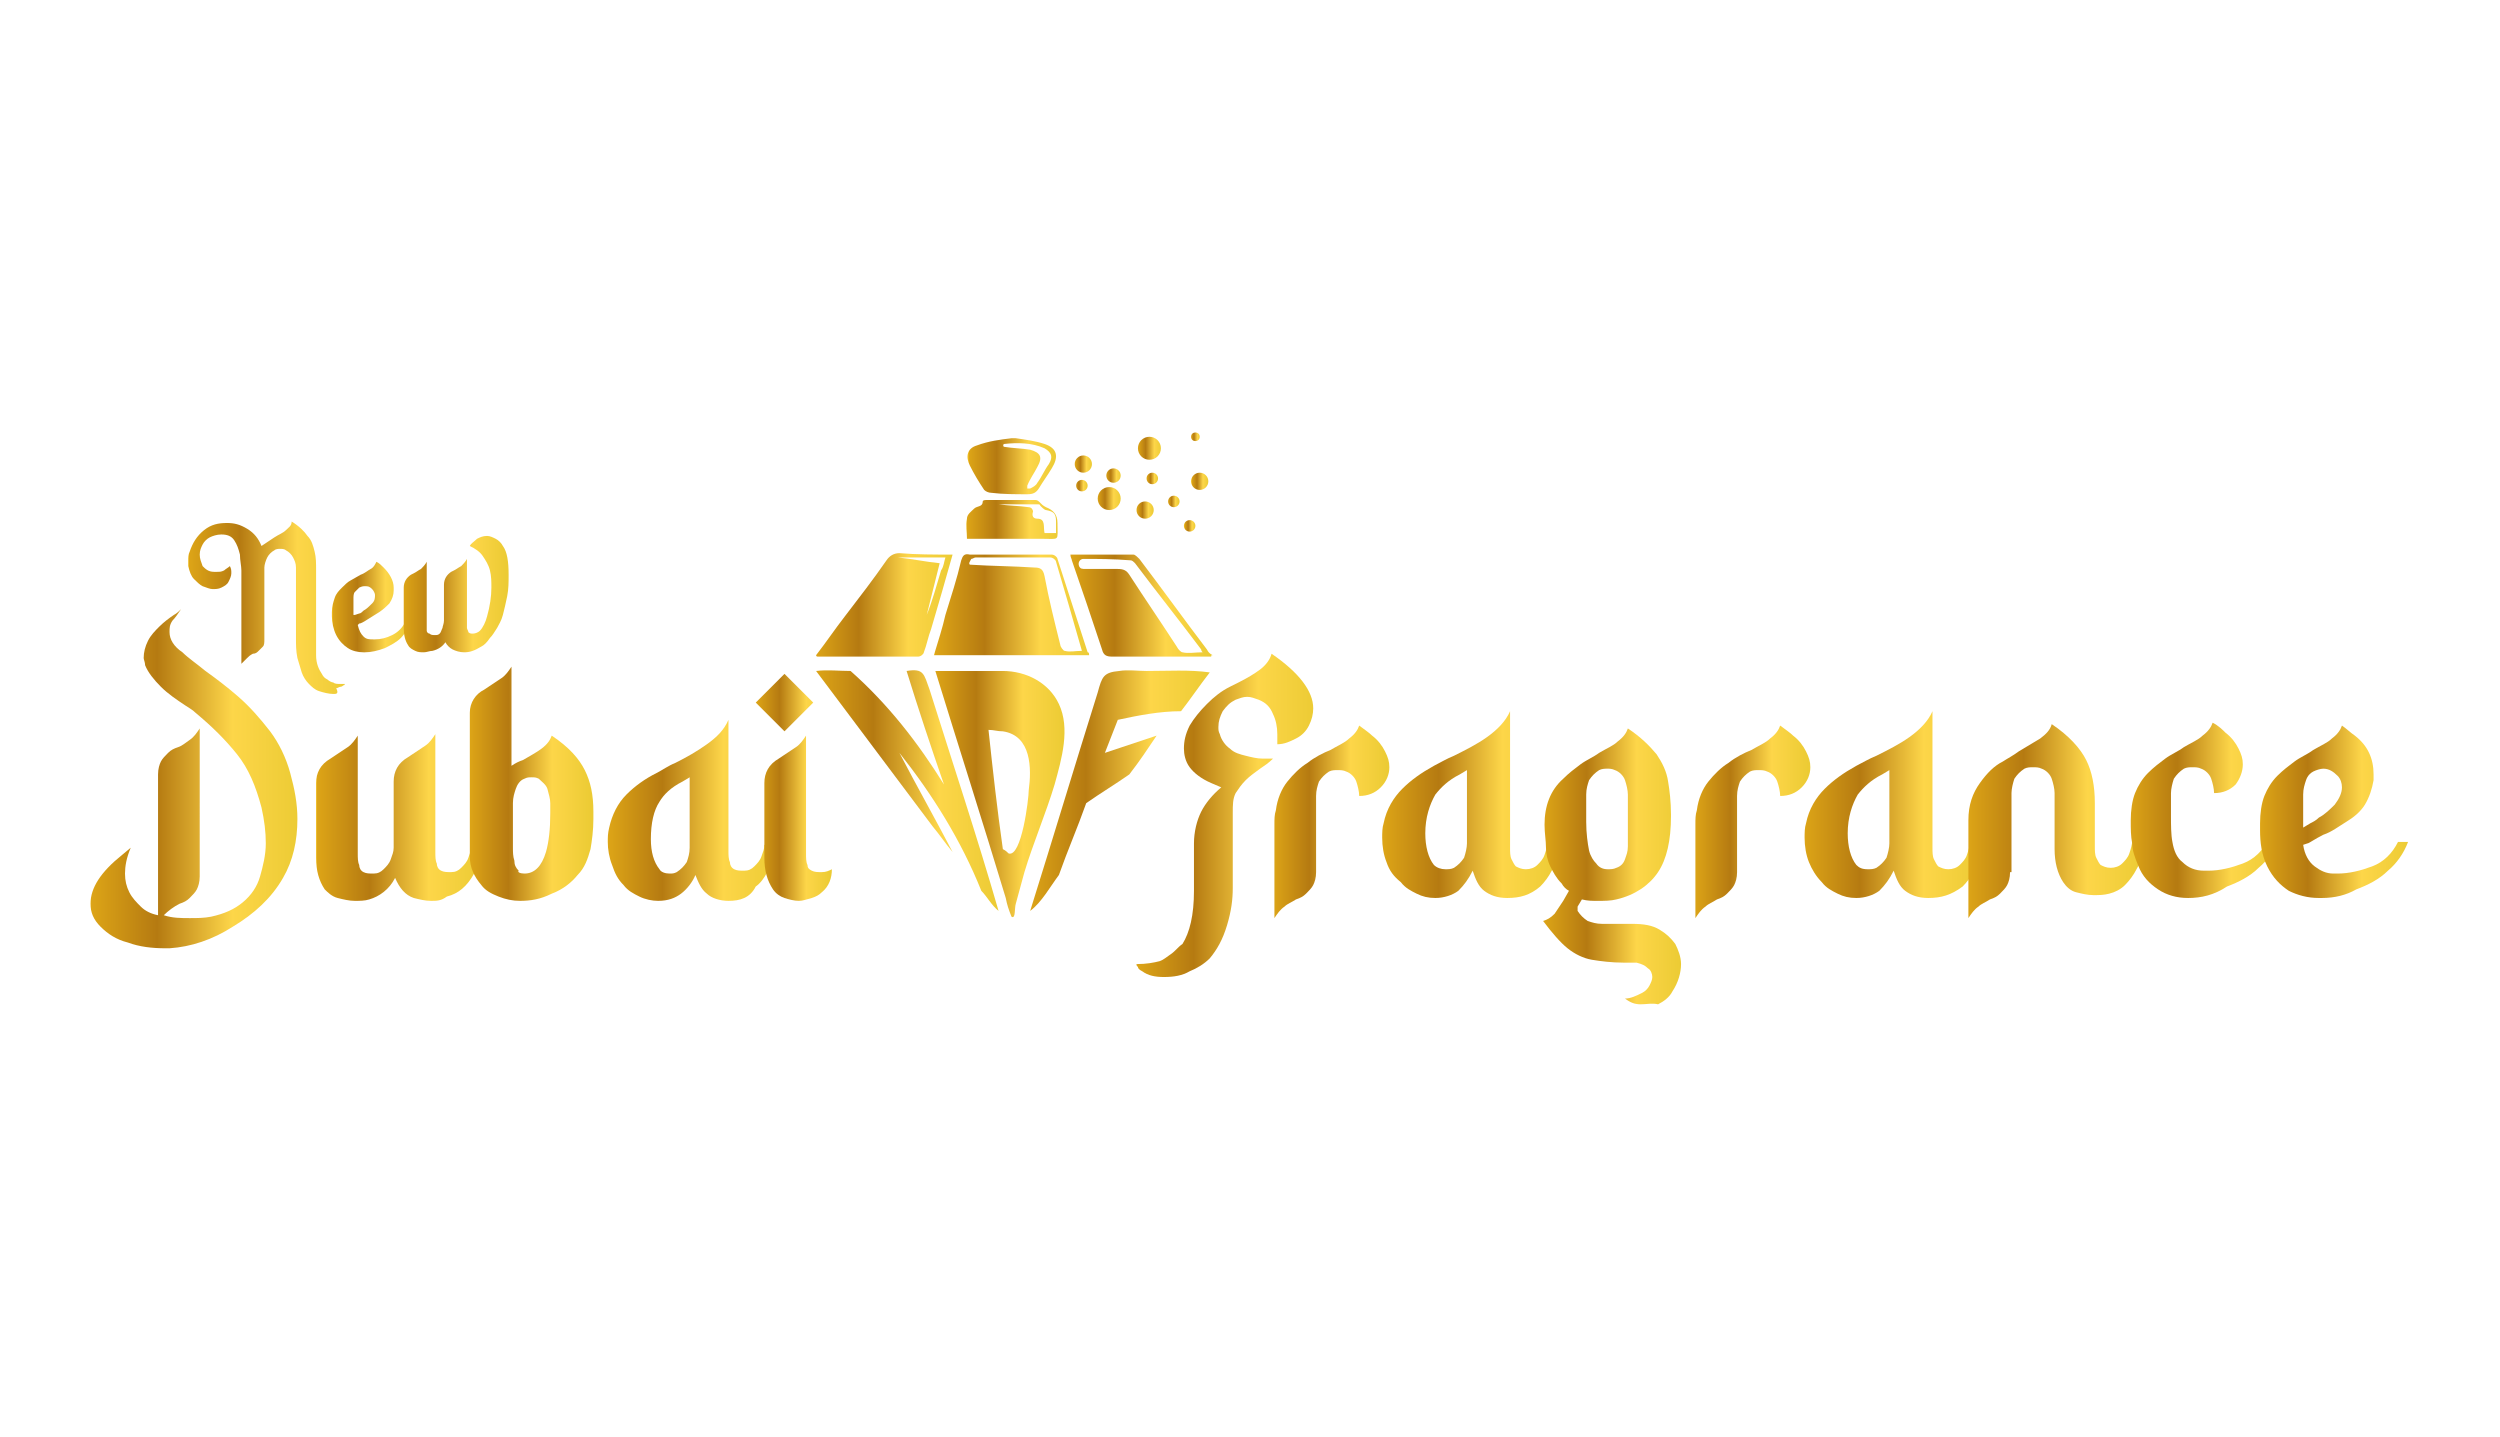 <?xml version="1.0" encoding="utf-8"?>
<!-- Generator: Adobe Illustrator 25.2.0, SVG Export Plug-In . SVG Version: 6.00 Build 0)  -->
<svg version="1.1" id="Layer_1" xmlns="http://www.w3.org/2000/svg" xmlns:xlink="http://www.w3.org/1999/xlink" x="0px" y="0px"
	 viewBox="0 0 174 100" style="enable-background:new 0 0 174 100;" xml:space="preserve">
<style type="text/css">
	.st0{fill:url(#SVGID_1_);}
	.st1{fill:url(#SVGID_2_);}
	.st2{fill:url(#SVGID_3_);}
	.st3{fill:url(#SVGID_4_);}
	.st4{fill:url(#SVGID_5_);}
	.st5{fill:url(#SVGID_6_);}
	.st6{fill:url(#SVGID_7_);}
	.st7{fill:url(#SVGID_8_);}
	.st8{fill:url(#SVGID_9_);}
	.st9{fill:url(#SVGID_10_);}
	.st10{fill:url(#SVGID_11_);}
	.st11{fill:url(#SVGID_12_);}
	.st12{fill:url(#SVGID_13_);}
	.st13{fill:url(#SVGID_14_);}
	.st14{fill:url(#SVGID_15_);}
	.st15{fill:url(#SVGID_16_);}
	.st16{fill:url(#SVGID_17_);}
	.st17{fill:url(#SVGID_18_);}
	.st18{fill:url(#SVGID_19_);}
	.st19{fill:url(#SVGID_20_);}
	.st20{fill:url(#SVGID_21_);}
	.st21{fill:url(#SVGID_22_);}
	.st22{fill:url(#SVGID_23_);}
	.st23{fill:url(#SVGID_24_);}
	.st24{fill:url(#SVGID_25_);}
	.st25{fill:url(#SVGID_26_);}
	.st26{fill:url(#SVGID_27_);}
	.st27{fill:url(#SVGID_28_);}
	.st28{fill:url(#SVGID_29_);}
	.st29{fill:url(#SVGID_30_);}
	.st30{fill:url(#SVGID_31_);}
	.st31{fill:url(#SVGID_32_);}
	.st32{fill:url(#SVGID_33_);}
	.st33{fill:url(#SVGID_34_);}
	.st34{fill:url(#SVGID_35_);}
	.st35{fill:url(#SVGID_36_);}
</style>
<g>
	<g>
		<g>
			
				<linearGradient id="SVGID_1_" gradientUnits="userSpaceOnUse" x1="6.3" y1="45.69" x2="20.799" y2="45.69" gradientTransform="matrix(1 0 0 -1 0 99.89)">
				<stop  offset="0" style="stop-color:#ECB71A"/>
				<stop  offset="0" style="stop-color:#DDA517"/>
				<stop  offset="0.32" style="stop-color:#B57A11"/>
				<stop  offset="0.68" style="stop-color:#FDD649"/>
				<stop  offset="1" style="stop-color:#ECCB34"/>
			</linearGradient>
			<path class="st0" d="M11.8,66h-0.3c-0.9,0-1.8-0.1-2.6-0.4C8.1,65.4,7.5,65,7,64.5s-0.7-1-0.7-1.6c0-1.1,0.7-2.2,2.2-3.4L9.1,59
				c-0.3,0.7-0.4,1.3-0.4,1.8s0.1,0.9,0.3,1.3c0.2,0.4,0.5,0.7,0.8,1s0.7,0.5,1.2,0.6v-9.8c0-0.4,0.1-0.7,0.2-0.9
				c0.1-0.2,0.3-0.4,0.5-0.6c0.2-0.2,0.4-0.3,0.7-0.4c0.3-0.1,0.5-0.3,0.8-0.5s0.5-0.5,0.7-0.8V61c0,0.4-0.1,0.7-0.2,0.9
				c-0.1,0.2-0.3,0.4-0.5,0.6c-0.2,0.2-0.4,0.3-0.7,0.4c-0.4,0.2-0.8,0.5-1.1,0.8c0.6,0.2,1.2,0.2,1.8,0.2c0.5,0,1,0,1.5-0.1
				c0.9-0.2,1.6-0.5,2.2-1s1-1.1,1.2-1.8s0.4-1.5,0.4-2.3s-0.1-1.6-0.3-2.5c-0.4-1.5-0.9-2.7-1.7-3.7c-0.8-1-1.7-1.9-2.9-2.9
				c-0.2-0.2-0.4-0.3-0.7-0.5c-0.6-0.4-1.2-0.8-1.7-1.3s-0.9-1-1.1-1.5c0-0.2-0.1-0.4-0.1-0.5c0-0.4,0.1-0.8,0.3-1.2s0.5-0.7,0.8-1
				s0.7-0.6,1-0.8c0.2-0.1,0.4-0.3,0.5-0.4c-0.2,0.3-0.4,0.6-0.6,0.8c-0.2,0.3-0.2,0.5-0.2,0.8c0,0.5,0.3,1,0.9,1.4
				c0.4,0.4,1,0.8,1.6,1.3c0.7,0.5,1.5,1.1,2.3,1.8c0.8,0.7,1.5,1.5,2.2,2.4c0.6,0.8,1.1,1.8,1.4,2.9c0.3,1.1,0.5,2.1,0.5,3.2
				c0,1.5-0.3,2.9-1,4.1c-0.8,1.4-2,2.5-3.5,3.4C14.8,65.4,13.3,65.9,11.8,66z"/>
			
				<linearGradient id="SVGID_2_" gradientUnits="userSpaceOnUse" x1="22.062" y1="42.99" x2="33.506" y2="42.99" gradientTransform="matrix(1 0 0 -1 0 99.89)">
				<stop  offset="0" style="stop-color:#ECB71A"/>
				<stop  offset="0" style="stop-color:#DDA517"/>
				<stop  offset="0.32" style="stop-color:#B57A11"/>
				<stop  offset="0.68" style="stop-color:#FDD649"/>
				<stop  offset="1" style="stop-color:#ECCB34"/>
			</linearGradient>
			<path class="st1" d="M30,62.7c-0.4,0-0.8-0.1-1.2-0.2c-0.6-0.2-1-0.7-1.3-1.4c-0.4,0.8-1.1,1.3-1.8,1.5c-0.3,0.1-0.7,0.1-1,0.1
				c-0.4,0-0.8-0.1-1.2-0.2c-0.4-0.1-0.7-0.4-0.9-0.6c-0.4-0.6-0.6-1.3-0.6-2.2v-5.2c0-0.7,0.3-1.3,1-1.7l0.3-0.2
				c0.3-0.2,0.6-0.4,0.9-0.6c0.3-0.2,0.5-0.5,0.7-0.8v8.2c0,0.3,0,0.6,0.1,0.8c0,0.2,0.1,0.4,0.3,0.5c0.2,0.1,0.4,0.1,0.7,0.1
				c0.3,0,0.5-0.1,0.7-0.3s0.4-0.4,0.5-0.7s0.2-0.5,0.2-0.8v-4.6c0-0.7,0.3-1.3,1-1.7l0.3-0.2c0.3-0.2,0.6-0.4,0.9-0.6
				c0.3-0.2,0.5-0.5,0.7-0.8v8.2c0,0.3,0,0.6,0.1,0.8c0,0.2,0.1,0.4,0.3,0.5c0.2,0.1,0.4,0.1,0.7,0.1c0.3,0,0.5-0.1,0.7-0.3
				s0.4-0.4,0.5-0.7s0.2-0.5,0.2-0.8h0.8c-0.1,0.8-0.3,1.5-0.6,1.9c-0.5,0.9-1.1,1.4-1.9,1.6C30.7,62.7,30.4,62.7,30,62.7z"/>
			
				<linearGradient id="SVGID_3_" gradientUnits="userSpaceOnUse" x1="32.666" y1="45.34" x2="41.139" y2="45.34" gradientTransform="matrix(1 0 0 -1 0 99.89)">
				<stop  offset="0" style="stop-color:#ECB71A"/>
				<stop  offset="0" style="stop-color:#DDA517"/>
				<stop  offset="0.32" style="stop-color:#B57A11"/>
				<stop  offset="0.68" style="stop-color:#FDD649"/>
				<stop  offset="1" style="stop-color:#ECCB34"/>
			</linearGradient>
			<path class="st2" d="M36.2,62.7c-0.5,0-1-0.1-1.5-0.3s-0.9-0.4-1.2-0.8c-0.5-0.6-0.8-1.2-0.8-2v-10c0-0.7,0.4-1.3,1-1.6l0.3-0.2
				c0.3-0.2,0.6-0.4,0.9-0.6c0.3-0.2,0.5-0.5,0.7-0.8v6.9c0.3-0.2,0.5-0.3,0.8-0.4c0.5-0.3,0.9-0.5,1.3-0.8c0.4-0.3,0.6-0.6,0.7-0.9
				c1.2,0.8,1.9,1.6,2.3,2.4c0.4,0.8,0.6,1.7,0.6,2.9V57c0,0.8-0.1,1.5-0.2,2.1c-0.2,0.7-0.4,1.3-0.9,1.8c-0.4,0.5-1,1-1.8,1.3
				C37.6,62.6,36.9,62.7,36.2,62.7z M36.5,60.8c0.7,0,1.2-0.5,1.5-1.5c0.2-0.7,0.3-1.6,0.3-2.7v-0.7c0-0.3-0.1-0.6-0.2-1
				c-0.1-0.3-0.4-0.5-0.6-0.7c-0.2-0.1-0.3-0.1-0.5-0.1s-0.3,0-0.5,0.1c-0.3,0.1-0.5,0.4-0.6,0.7s-0.2,0.6-0.2,1V59
				c0,0.3,0,0.6,0.1,0.9c0,0.3,0.1,0.5,0.3,0.7C36,60.7,36.2,60.8,36.5,60.8z"/>
			
				<linearGradient id="SVGID_4_" gradientUnits="userSpaceOnUse" x1="42.338" y1="43.49" x2="54.106" y2="43.49" gradientTransform="matrix(1 0 0 -1 0 99.89)">
				<stop  offset="0" style="stop-color:#ECB71A"/>
				<stop  offset="0" style="stop-color:#DDA517"/>
				<stop  offset="0.32" style="stop-color:#B57A11"/>
				<stop  offset="0.68" style="stop-color:#FDD649"/>
				<stop  offset="1" style="stop-color:#ECCB34"/>
			</linearGradient>
			<path class="st3" d="M50.7,62.7c-0.6,0-1.2-0.2-1.5-0.5c-0.4-0.3-0.6-0.8-0.8-1.3c-0.2,0.5-0.6,1-1,1.3s-0.9,0.5-1.6,0.5
				c-0.4,0-0.9-0.1-1.3-0.3c-0.4-0.2-0.8-0.4-1.1-0.8c-0.4-0.4-0.6-0.8-0.8-1.4c-0.2-0.5-0.3-1.1-0.3-1.6c0-0.3,0-0.6,0.1-1
				c0.2-0.9,0.6-1.7,1.2-2.3c0.6-0.6,1.3-1.1,2.1-1.5c0.4-0.2,0.8-0.5,1.3-0.7c0.8-0.4,1.5-0.8,2.2-1.3s1.2-1,1.5-1.7v9.1
				c0,0.3,0,0.6,0.1,0.8c0,0.2,0.1,0.4,0.3,0.5s0.4,0.1,0.7,0.1s0.5-0.1,0.7-0.3s0.4-0.4,0.5-0.7s0.2-0.5,0.2-0.8H54
				c-0.1,0.8-0.3,1.5-0.6,1.9c-0.2,0.4-0.5,0.8-0.8,1C52.2,62.5,51.5,62.7,50.7,62.7z M46.6,60.8c0.2,0,0.3,0,0.5-0.1
				c0.3-0.2,0.5-0.4,0.7-0.7c0.1-0.3,0.2-0.6,0.2-1v-4.9l-0.5,0.3c-0.8,0.4-1.3,0.9-1.6,1.4c-0.4,0.6-0.6,1.5-0.6,2.6
				c0,0.9,0.2,1.6,0.6,2.1C46,60.7,46.3,60.8,46.6,60.8z"/>
			
				<linearGradient id="SVGID_5_" gradientUnits="userSpaceOnUse" x1="52.611" y1="45.09" x2="57.77" y2="45.09" gradientTransform="matrix(1 0 0 -1 0 99.89)">
				<stop  offset="0" style="stop-color:#ECB71A"/>
				<stop  offset="0" style="stop-color:#DDA517"/>
				<stop  offset="0.32" style="stop-color:#B57A11"/>
				<stop  offset="0.68" style="stop-color:#FDD649"/>
				<stop  offset="1" style="stop-color:#ECCB34"/>
			</linearGradient>
			<path class="st4" d="M54.6,50.9l-2-2l2-2l2,2L54.6,50.9z M55.6,62.7c-0.3,0-0.7-0.1-1-0.2c-0.3-0.1-0.6-0.3-0.8-0.6
				c-0.4-0.6-0.6-1.3-0.6-2.2v-5.2c0-0.7,0.3-1.3,1-1.7l0.3-0.2c0.3-0.2,0.6-0.4,0.9-0.6c0.3-0.2,0.5-0.5,0.7-0.8v8.2
				c0,0.3,0,0.6,0.1,0.8c0,0.2,0.1,0.3,0.3,0.4c0.2,0.1,0.4,0.1,0.7,0.1s0.5-0.1,0.7-0.2c0,0.6-0.2,1.2-0.7,1.6
				c-0.2,0.2-0.4,0.3-0.7,0.4C56.1,62.6,55.9,62.7,55.6,62.7z"/>
			<g>
				
					<linearGradient id="SVGID_6_" gradientUnits="userSpaceOnUse" x1="13.128" y1="57.59" x2="24.24" y2="57.59" gradientTransform="matrix(1 0 0 -1 0 99.89)">
					<stop  offset="0" style="stop-color:#ECB71A"/>
					<stop  offset="0" style="stop-color:#DDA517"/>
					<stop  offset="0.32" style="stop-color:#B57A11"/>
					<stop  offset="0.68" style="stop-color:#FDD649"/>
					<stop  offset="1" style="stop-color:#ECCB34"/>
				</linearGradient>
				<path class="st5" d="M23.2,48.3c-0.3,0-0.7-0.1-1-0.2c-0.3-0.1-0.5-0.3-0.7-0.5s-0.4-0.5-0.5-0.8s-0.2-0.7-0.3-1
					c-0.1-0.5-0.1-0.9-0.1-1.4v-0.1v-0.4v-4.4c0-0.3-0.1-0.5-0.2-0.7s-0.3-0.4-0.5-0.5c-0.1-0.1-0.3-0.1-0.4-0.1s-0.3,0-0.4,0.1
					c-0.2,0.1-0.4,0.3-0.5,0.5s-0.2,0.5-0.2,0.7v5c0,0.2,0,0.4-0.1,0.5s-0.2,0.2-0.3,0.3c-0.1,0.1-0.2,0.2-0.4,0.2
					c-0.2,0.1-0.3,0.2-0.4,0.3s-0.3,0.3-0.4,0.4c0-4,0-6.1,0-6.5c0-0.3-0.1-0.7-0.1-1.1c-0.1-0.4-0.2-0.7-0.4-1
					c-0.2-0.3-0.5-0.4-0.9-0.4c-0.3,0-0.6,0.1-0.8,0.2c-0.2,0.1-0.4,0.3-0.5,0.5s-0.2,0.4-0.2,0.7s0.1,0.5,0.2,0.8
					c0.2,0.2,0.4,0.4,0.8,0.4c0.1,0,0.1,0,0.2,0c0.2,0,0.3,0,0.5-0.1c0.1-0.1,0.3-0.2,0.4-0.3c0.1,0.2,0.1,0.3,0.1,0.5
					s-0.1,0.4-0.2,0.6c-0.1,0.2-0.3,0.3-0.5,0.4C15.2,41,15,41,14.8,41s-0.4-0.1-0.7-0.2c-0.2-0.1-0.4-0.3-0.6-0.5
					c-0.2-0.2-0.3-0.5-0.4-0.9c0-0.1,0-0.2,0-0.4s0-0.4,0.1-0.6c0.2-0.6,0.5-1.1,1-1.5s1-0.5,1.6-0.5c0.5,0,0.9,0.1,1.4,0.4
					c0.5,0.3,0.8,0.7,1,1.2c0.3-0.2,0.6-0.4,0.9-0.6c0.3-0.2,0.6-0.3,0.8-0.5c0.2-0.2,0.4-0.3,0.4-0.6c0.5,0.3,0.9,0.7,1.1,1
					c0.3,0.3,0.4,0.7,0.5,1.1c0.1,0.4,0.1,0.8,0.1,1.3c0,0.2,0,0.4,0,0.6v3.4v0.6c0,0.4,0,0.9,0,1.3c0,0.6,0.2,1,0.4,1.3
					c0.1,0.2,0.2,0.3,0.4,0.4c0.1,0.1,0.3,0.2,0.4,0.2c0.1,0.1,0.3,0.1,0.4,0.1c0.2,0,0.3,0,0.4,0c0,0,0,0.1-0.1,0.1
					c0,0-0.1,0.1-0.2,0.1s-0.2,0.1-0.3,0.1C23.6,48.3,23.4,48.3,23.2,48.3z"/>
				
					<linearGradient id="SVGID_7_" gradientUnits="userSpaceOnUse" x1="23.143" y1="57.64" x2="28.561" y2="57.64" gradientTransform="matrix(1 0 0 -1 0 99.89)">
					<stop  offset="0" style="stop-color:#ECB71A"/>
					<stop  offset="0" style="stop-color:#DDA517"/>
					<stop  offset="0.32" style="stop-color:#B57A11"/>
					<stop  offset="0.68" style="stop-color:#FDD649"/>
					<stop  offset="1" style="stop-color:#ECCB34"/>
				</linearGradient>
				<path class="st6" d="M25.4,45.4h-0.1c-0.4,0-0.8-0.1-1.1-0.3c-0.3-0.2-0.6-0.5-0.8-0.9c-0.2-0.4-0.3-0.9-0.3-1.3v-0.3
					c0-0.4,0.1-0.7,0.2-1s0.3-0.5,0.5-0.7s0.4-0.4,0.6-0.5s0.5-0.3,0.7-0.4c0.3-0.1,0.5-0.3,0.7-0.4c0.2-0.1,0.3-0.3,0.4-0.5
					c0.2,0.1,0.3,0.2,0.5,0.4c0.4,0.4,0.7,0.9,0.7,1.4v0.2c0,0.3-0.1,0.6-0.3,0.9c-0.2,0.2-0.4,0.4-0.7,0.6
					c-0.3,0.2-0.5,0.3-0.8,0.5s-0.5,0.3-0.6,0.3l-0.1,0.1c0.1,0.4,0.2,0.6,0.4,0.8c0.2,0.2,0.4,0.2,0.7,0.2h0.1
					c0.4,0,0.8-0.1,1.2-0.3c0.4-0.2,0.7-0.5,0.9-0.9h0.4c-0.2,0.4-0.4,0.8-0.7,1.1c-0.3,0.3-0.7,0.5-1.1,0.7
					C26.3,45.3,25.8,45.4,25.4,45.4z M24.7,42.8l0.3-0.1c0.1,0,0.2-0.1,0.3-0.2c0.2-0.1,0.4-0.3,0.6-0.5s0.2-0.4,0.2-0.6
					c0-0.1-0.1-0.3-0.2-0.4c-0.2-0.2-0.3-0.2-0.5-0.2c-0.1,0-0.2,0-0.4,0.1c-0.1,0.1-0.2,0.2-0.3,0.3c-0.1,0.1-0.1,0.3-0.1,0.5v1.1
					H24.7z"/>
				
					<linearGradient id="SVGID_8_" gradientUnits="userSpaceOnUse" x1="28.07" y1="58.54" x2="35.187" y2="58.54" gradientTransform="matrix(1 0 0 -1 0 99.89)">
					<stop  offset="0" style="stop-color:#ECB71A"/>
					<stop  offset="0" style="stop-color:#DDA517"/>
					<stop  offset="0.32" style="stop-color:#B57A11"/>
					<stop  offset="0.68" style="stop-color:#FDD649"/>
					<stop  offset="1" style="stop-color:#ECCB34"/>
				</linearGradient>
				<path class="st7" d="M32.3,45.4c-0.3,0-0.6-0.1-0.8-0.2c-0.2-0.1-0.4-0.3-0.5-0.5c-0.2,0.3-0.5,0.5-0.9,0.6
					c-0.2,0-0.4,0.1-0.6,0.1s-0.4,0-0.6-0.1s-0.4-0.2-0.5-0.4c-0.2-0.3-0.3-0.7-0.3-1.2v-2.8c0-0.4,0.2-0.7,0.5-0.9l0.2-0.1
					c0.2-0.1,0.3-0.2,0.5-0.3c0.1-0.1,0.3-0.3,0.4-0.5v4.4c0,0.2,0,0.3,0,0.4c0,0.1,0.1,0.2,0.2,0.2c0.1,0.1,0.2,0.1,0.4,0.1
					c0.1,0,0.2,0,0.3-0.1c0.1-0.1,0.1-0.2,0.2-0.4c0-0.1,0.1-0.3,0.1-0.5v-2.5c0-0.4,0.2-0.7,0.5-0.9l0.2-0.1
					c0.2-0.1,0.3-0.2,0.5-0.3c0.1-0.1,0.3-0.3,0.4-0.5v4.4c0,0.1,0,0.3,0,0.4c0,0.1,0.1,0.2,0.1,0.3c0.1,0.1,0.2,0.1,0.3,0.1
					c0.2,0,0.4-0.1,0.5-0.2c0.2-0.2,0.4-0.6,0.5-1c0.2-0.7,0.3-1.4,0.3-2c0-0.4,0-0.8-0.1-1.2s-0.3-0.7-0.5-1s-0.5-0.5-0.9-0.7
					c0.1-0.2,0.3-0.3,0.5-0.5c0.2-0.1,0.4-0.2,0.7-0.2c0.2,0,0.4,0.1,0.6,0.2c0.2,0.1,0.4,0.3,0.5,0.5c0.3,0.4,0.4,1.1,0.4,2
					c0,0.5,0,1-0.1,1.5s-0.2,0.9-0.3,1.3c-0.1,0.4-0.3,0.7-0.4,0.9c-0.2,0.3-0.3,0.5-0.5,0.7c-0.2,0.3-0.4,0.5-0.6,0.6
					C33,45.3,32.7,45.4,32.3,45.4z"/>
			</g>
		</g>
		<g>
			<g>
				<g>
					
						<linearGradient id="SVGID_9_" gradientUnits="userSpaceOnUse" x1="74.462" y1="57.74" x2="84.255" y2="57.74" gradientTransform="matrix(1 0 0 -1 0 99.89)">
						<stop  offset="0" style="stop-color:#ECB71A"/>
						<stop  offset="0" style="stop-color:#DDA517"/>
						<stop  offset="0.32" style="stop-color:#B57A11"/>
						<stop  offset="0.68" style="stop-color:#FDD649"/>
						<stop  offset="1" style="stop-color:#ECCB34"/>
					</linearGradient>
					<path class="st8" d="M84.3,45.7c-2.3,0-4.6,0-6.9,0c-0.4,0-0.6-0.1-0.7-0.5C76,43.1,75.3,41,74.6,39c0-0.1-0.1-0.2-0.1-0.4
						c1.5,0,2.9,0,4.4,0c0.1,0,0.3,0.2,0.4,0.3c1.6,2.1,3.1,4.2,4.7,6.3c0.1,0.2,0.2,0.3,0.4,0.4C84.3,45.6,84.3,45.6,84.3,45.7z
						 M75.4,38.9c-0.2,0-0.4,0.2-0.3,0.5c0.1,0.2,0.2,0.2,0.5,0.2c0.7,0,1.4,0,2.2,0c0.4,0,0.6,0.1,0.8,0.4c1.1,1.7,2.2,3.3,3.3,5
						c0.1,0.2,0.3,0.4,0.4,0.4c0.4,0.1,0.9,0,1.4,0c-0.1-0.1-0.1-0.2-0.1-0.2c-1.5-2-3.1-4-4.6-6c-0.1-0.1-0.2-0.2-0.3-0.2
						C77.5,38.9,76.4,38.9,75.4,38.9z"/>
				</g>
				<g>
					
						<linearGradient id="SVGID_10_" gradientUnits="userSpaceOnUse" x1="65.083" y1="57.803" x2="75.848" y2="57.803" gradientTransform="matrix(1 0 0 -1 0 99.89)">
						<stop  offset="0" style="stop-color:#ECB71A"/>
						<stop  offset="0" style="stop-color:#DDA517"/>
						<stop  offset="0.32" style="stop-color:#B57A11"/>
						<stop  offset="0.68" style="stop-color:#FDD649"/>
						<stop  offset="1" style="stop-color:#ECCB34"/>
					</linearGradient>
					<path class="st9" d="M75.8,45.6c-3.6,0-7.1,0-10.8,0c0.3-1,0.6-1.9,0.8-2.8c0.4-1.3,0.8-2.5,1.1-3.8c0.1-0.3,0.2-0.5,0.6-0.4
						c1.9,0,3.8,0,5.7,0c0.2,0,0.4,0.2,0.4,0.3c0.7,2.2,1.4,4.3,2.1,6.5C75.8,45.4,75.8,45.5,75.8,45.6z M67.5,39.3L67.5,39.3
						c1.5,0.1,3,0.1,4.5,0.2c0.4,0,0.6,0.1,0.7,0.6c0.3,1.6,0.7,3.2,1.1,4.8c0,0.1,0.2,0.4,0.3,0.4c0.4,0.1,0.7,0,1.2,0
						c-0.6-2.1-1.2-4.2-1.8-6.2c0-0.1-0.2-0.3-0.4-0.3c-1.7,0-3.5,0-5.2,0c-0.1,0-0.2,0.1-0.3,0.1C67.5,39.1,67.4,39.2,67.5,39.3z"
						/>
				</g>
				<g>
					
						<linearGradient id="SVGID_11_" gradientUnits="userSpaceOnUse" x1="56.716" y1="57.79" x2="66.256" y2="57.79" gradientTransform="matrix(1 0 0 -1 0 99.89)">
						<stop  offset="0" style="stop-color:#ECB71A"/>
						<stop  offset="0" style="stop-color:#DDA517"/>
						<stop  offset="0.32" style="stop-color:#B57A11"/>
						<stop  offset="0.68" style="stop-color:#FDD649"/>
						<stop  offset="1" style="stop-color:#ECCB34"/>
					</linearGradient>
					<path class="st10" d="M66.3,38.6c-0.5,1.8-1,3.5-1.5,5.2c-0.2,0.5-0.3,1.1-0.5,1.6c0,0.1-0.2,0.3-0.4,0.3c-2.3,0-4.7,0-7,0
						c0,0-0.1,0-0.1-0.1c0.7-0.9,1.3-1.8,2-2.7c1-1.3,2-2.6,2.9-3.9c0.2-0.3,0.5-0.5,0.9-0.5C63.8,38.6,65,38.6,66.3,38.6z
						 M65.8,38.8h-3.3c1,0.1,1.9,0.3,2.9,0.4c-0.3,1.2-0.6,2.4-0.9,3.6c0.4-1,0.7-2.1,1-3.1C65.7,39.4,65.7,39.1,65.8,38.8z"/>
				</g>
				<g>
					
						<linearGradient id="SVGID_12_" gradientUnits="userSpaceOnUse" x1="67.415" y1="67.44" x2="73.541" y2="67.44" gradientTransform="matrix(1 0 0 -1 0 99.89)">
						<stop  offset="0" style="stop-color:#ECB71A"/>
						<stop  offset="0" style="stop-color:#DDA517"/>
						<stop  offset="0.32" style="stop-color:#B57A11"/>
						<stop  offset="0.68" style="stop-color:#FDD649"/>
						<stop  offset="1" style="stop-color:#ECCB34"/>
					</linearGradient>
					<path class="st11" d="M70.4,30.5c0.1,0,0.2,0,0.3,0c0.7,0.1,1.4,0.2,2,0.4c0.9,0.3,1,0.9,0.5,1.7c-0.3,0.5-0.6,0.9-0.9,1.4
						c-0.2,0.3-0.4,0.4-0.8,0.4c-0.8,0-1.7,0-2.5-0.1c-0.2,0-0.4-0.1-0.5-0.2c-0.4-0.6-0.7-1.1-1-1.7c-0.3-0.6-0.2-1.2,0.5-1.4
						C68.8,30.7,69.6,30.6,70.4,30.5z M69.9,30.9c-0.1,0-0.1,0.2,0,0.2l0,0c0.6,0.1,1.2,0.1,1.8,0.2c0.7,0.2,0.9,0.5,0.5,1.2
						c-0.2,0.4-0.5,0.8-0.7,1.3c0,0,0,0.1,0,0.2l0,0c0,0,0.1,0,0.2,0c0.2-0.1,0.4-0.2,0.5-0.4c0.3-0.4,0.5-0.9,0.8-1.3
						c0.3-0.5,0.2-0.8-0.3-1.1C71.8,30.8,70.8,30.8,69.9,30.9z"/>
				</g>
				<g>
					
						<linearGradient id="SVGID_13_" gradientUnits="userSpaceOnUse" x1="67.305" y1="63.734" x2="73.676" y2="63.734" gradientTransform="matrix(1 0 0 -1 0 99.89)">
						<stop  offset="0" style="stop-color:#ECB71A"/>
						<stop  offset="0" style="stop-color:#DDA517"/>
						<stop  offset="0.32" style="stop-color:#B57A11"/>
						<stop  offset="0.68" style="stop-color:#FDD649"/>
						<stop  offset="1" style="stop-color:#ECCB34"/>
					</linearGradient>
					<path class="st12" d="M67.3,37.5c0-0.5-0.1-0.9,0-1.4c0-0.3,0.3-0.5,0.5-0.7s0.6-0.1,0.6-0.5c0-0.1,0.2-0.1,0.3-0.1
						c1.2,0,2.3,0,3.3,0c0.1,0,0.2,0,0.3,0.1c0.2,0.2,0.3,0.3,0.5,0.4c0.5,0.2,0.8,0.5,0.8,1.1c0,1.3,0.2,1.1-1.1,1.1
						c-1.5,0-3.1,0-4.6,0C67.8,37.5,67.6,37.5,67.3,37.5z M72.2,36.1c0.6,0,0.4,0.6,0.5,1h0.8c0-0.3,0-0.5,0-0.8
						c0-0.6-0.2-0.7-0.7-0.8c-0.1,0-0.3-0.2-0.4-0.3c0-0.1-0.1-0.1-0.2-0.1h-2.7c0.7,0.1,1.4,0.1,2.1,0.2c0.2,0,0.3,0.2,0.3,0.3l0,0
						C71.8,35.9,71.9,36.1,72.2,36.1z"/>
				</g>
				<g>
					
						<linearGradient id="SVGID_14_" gradientUnits="userSpaceOnUse" x1="79.205" y1="68.69" x2="80.873" y2="68.69" gradientTransform="matrix(1 0 0 -1 0 99.89)">
						<stop  offset="0" style="stop-color:#ECB71A"/>
						<stop  offset="0" style="stop-color:#DDA517"/>
						<stop  offset="0.32" style="stop-color:#B57A11"/>
						<stop  offset="0.68" style="stop-color:#FDD649"/>
						<stop  offset="1" style="stop-color:#ECCB34"/>
					</linearGradient>
					<circle class="st13" cx="80" cy="31.2" r="0.8"/>
				</g>
				<g>
					
						<linearGradient id="SVGID_15_" gradientUnits="userSpaceOnUse" x1="76.377" y1="65.19" x2="78.045" y2="65.19" gradientTransform="matrix(1 0 0 -1 0 99.89)">
						<stop  offset="0" style="stop-color:#ECB71A"/>
						<stop  offset="0" style="stop-color:#DDA517"/>
						<stop  offset="0.32" style="stop-color:#B57A11"/>
						<stop  offset="0.68" style="stop-color:#FDD649"/>
						<stop  offset="1" style="stop-color:#ECCB34"/>
					</linearGradient>
					<circle class="st14" cx="77.2" cy="34.7" r="0.8"/>
				</g>
				<g>
					
						<linearGradient id="SVGID_16_" gradientUnits="userSpaceOnUse" x1="82.951" y1="66.39" x2="84.092" y2="66.39" gradientTransform="matrix(1 0 0 -1 0 99.89)">
						<stop  offset="0" style="stop-color:#ECB71A"/>
						<stop  offset="0" style="stop-color:#DDA517"/>
						<stop  offset="0.32" style="stop-color:#B57A11"/>
						<stop  offset="0.68" style="stop-color:#FDD649"/>
						<stop  offset="1" style="stop-color:#ECCB34"/>
					</linearGradient>
					<circle class="st15" cx="83.5" cy="33.5" r="0.6"/>
				</g>
				<g>
					
						<linearGradient id="SVGID_17_" gradientUnits="userSpaceOnUse" x1="79.152" y1="64.39" x2="80.293" y2="64.39" gradientTransform="matrix(1 0 0 -1 0 99.89)">
						<stop  offset="0" style="stop-color:#ECB71A"/>
						<stop  offset="0" style="stop-color:#DDA517"/>
						<stop  offset="0.32" style="stop-color:#B57A11"/>
						<stop  offset="0.68" style="stop-color:#FDD649"/>
						<stop  offset="1" style="stop-color:#ECCB34"/>
					</linearGradient>
					<circle class="st16" cx="79.7" cy="35.5" r="0.6"/>
				</g>
				<g>
					
						<linearGradient id="SVGID_18_" gradientUnits="userSpaceOnUse" x1="74.839" y1="67.59" x2="75.98" y2="67.59" gradientTransform="matrix(1 0 0 -1 0 99.89)">
						<stop  offset="0" style="stop-color:#ECB71A"/>
						<stop  offset="0" style="stop-color:#DDA517"/>
						<stop  offset="0.32" style="stop-color:#B57A11"/>
						<stop  offset="0.68" style="stop-color:#FDD649"/>
						<stop  offset="1" style="stop-color:#ECCB34"/>
					</linearGradient>
					<circle class="st17" cx="75.4" cy="32.3" r="0.6"/>
				</g>
				<g>
					
						<linearGradient id="SVGID_19_" gradientUnits="userSpaceOnUse" x1="74.834" y1="66.09" x2="75.676" y2="66.09" gradientTransform="matrix(1 0 0 -1 0 99.89)">
						<stop  offset="0" style="stop-color:#ECB71A"/>
						<stop  offset="0" style="stop-color:#DDA517"/>
						<stop  offset="0.32" style="stop-color:#B57A11"/>
						<stop  offset="0.68" style="stop-color:#FDD649"/>
						<stop  offset="1" style="stop-color:#ECCB34"/>
					</linearGradient>
					<circle class="st18" cx="75.3" cy="33.8" r="0.4"/>
				</g>
				<g>
					
						<linearGradient id="SVGID_20_" gradientUnits="userSpaceOnUse" x1="76.97" y1="66.79" x2="78.045" y2="66.79" gradientTransform="matrix(1 0 0 -1 0 99.89)">
						<stop  offset="0" style="stop-color:#ECB71A"/>
						<stop  offset="0" style="stop-color:#DDA517"/>
						<stop  offset="0.32" style="stop-color:#B57A11"/>
						<stop  offset="0.68" style="stop-color:#FDD649"/>
						<stop  offset="1" style="stop-color:#ECCB34"/>
					</linearGradient>
					<circle class="st19" cx="77.5" cy="33.1" r="0.5"/>
				</g>
				<g>
					
						<linearGradient id="SVGID_21_" gradientUnits="userSpaceOnUse" x1="79.845" y1="66.59" x2="80.594" y2="66.59" gradientTransform="matrix(1 0 0 -1 0 99.89)">
						<stop  offset="0" style="stop-color:#ECB71A"/>
						<stop  offset="0" style="stop-color:#DDA517"/>
						<stop  offset="0.32" style="stop-color:#B57A11"/>
						<stop  offset="0.68" style="stop-color:#FDD649"/>
						<stop  offset="1" style="stop-color:#ECCB34"/>
					</linearGradient>
					<circle class="st20" cx="80.2" cy="33.3" r="0.4"/>
				</g>
				<g>
					
						<linearGradient id="SVGID_22_" gradientUnits="userSpaceOnUse" x1="81.308" y1="64.99" x2="82.057" y2="64.99" gradientTransform="matrix(1 0 0 -1 0 99.89)">
						<stop  offset="0" style="stop-color:#ECB71A"/>
						<stop  offset="0" style="stop-color:#DDA517"/>
						<stop  offset="0.32" style="stop-color:#B57A11"/>
						<stop  offset="0.68" style="stop-color:#FDD649"/>
						<stop  offset="1" style="stop-color:#ECCB34"/>
					</linearGradient>
					<circle class="st21" cx="81.7" cy="34.9" r="0.4"/>
				</g>
				<g>
					
						<linearGradient id="SVGID_23_" gradientUnits="userSpaceOnUse" x1="82.458" y1="63.29" x2="83.207" y2="63.29" gradientTransform="matrix(1 0 0 -1 0 99.89)">
						<stop  offset="0" style="stop-color:#ECB71A"/>
						<stop  offset="0" style="stop-color:#DDA517"/>
						<stop  offset="0.32" style="stop-color:#B57A11"/>
						<stop  offset="0.68" style="stop-color:#FDD649"/>
						<stop  offset="1" style="stop-color:#ECCB34"/>
					</linearGradient>
					<circle class="st22" cx="82.8" cy="36.6" r="0.4"/>
				</g>
				<g>
					
						<linearGradient id="SVGID_24_" gradientUnits="userSpaceOnUse" x1="82.901" y1="69.49" x2="83.54" y2="69.49" gradientTransform="matrix(1 0 0 -1 0 99.89)">
						<stop  offset="0" style="stop-color:#ECB71A"/>
						<stop  offset="0" style="stop-color:#DDA517"/>
						<stop  offset="0.32" style="stop-color:#B57A11"/>
						<stop  offset="0.68" style="stop-color:#FDD649"/>
						<stop  offset="1" style="stop-color:#ECCB34"/>
					</linearGradient>
					<circle class="st23" cx="83.2" cy="30.4" r="0.3"/>
				</g>
				<g>
					<g>
						
							<linearGradient id="SVGID_25_" gradientUnits="userSpaceOnUse" x1="65.06" y1="44.624" x2="74.066" y2="44.624" gradientTransform="matrix(1 0 0 -1 0 99.89)">
							<stop  offset="0" style="stop-color:#ECB71A"/>
							<stop  offset="0" style="stop-color:#DDA517"/>
							<stop  offset="0.32" style="stop-color:#B57A11"/>
							<stop  offset="0.68" style="stop-color:#FDD649"/>
							<stop  offset="1" style="stop-color:#ECCB34"/>
						</linearGradient>
						<path class="st24" d="M73.4,54.6c-0.6,2-1.5,4.1-2.1,6.1c-0.2,0.7-0.4,1.5-0.6,2.2c-0.1,0.3,0,1.1-0.3,0.9
							c-0.2-0.5-0.3-0.8-0.4-1.3c-1.6-5.3-3.3-10.6-4.9-15.8c1.6,0,3.2,0,4.7,0c1.6,0,3.2,0.8,3.9,2.3
							C74.5,50.7,73.9,52.8,73.4,54.6z M71.6,55c0.2-1.5,0.2-3.8-1.8-4.1c-0.4,0-0.6-0.1-1-0.1c0.3,2.8,0.6,5.5,1,8.3
							c0.2,0.1,0.3,0.2,0.4,0.3C71.1,59.7,71.6,55.6,71.6,55z"/>
					</g>
					<g>
						
							<linearGradient id="SVGID_26_" gradientUnits="userSpaceOnUse" x1="56.701" y1="44.865" x2="69.437" y2="44.865" gradientTransform="matrix(1 0 0 -1 0 99.89)">
							<stop  offset="0" style="stop-color:#ECB71A"/>
							<stop  offset="0" style="stop-color:#DDA517"/>
							<stop  offset="0.32" style="stop-color:#B57A11"/>
							<stop  offset="0.68" style="stop-color:#FDD649"/>
							<stop  offset="1" style="stop-color:#ECCB34"/>
						</linearGradient>
						<path class="st25" d="M64.7,48c1.6,5.1,3.3,10.2,4.8,15.4c-0.5-0.4-0.8-1-1.2-1.4c-1.4-3.5-3.4-6.7-5.7-9.6
							c1.2,2.3,2.5,4.6,3.7,6.9c-0.5-0.6-0.9-1.2-1.4-1.8c-2.7-3.6-5.4-7.2-8.1-10.8c0.8-0.1,1.6,0,2.4,0c2.6,2.3,4.7,5,6.5,7.9
							c-0.9-2.6-1.8-5.3-2.6-7.9C64.3,46.5,64.3,46.9,64.7,48z"/>
					</g>
					<g>
						
							<linearGradient id="SVGID_27_" gradientUnits="userSpaceOnUse" x1="71.586" y1="44.862" x2="84.104" y2="44.862" gradientTransform="matrix(1 0 0 -1 0 99.89)">
							<stop  offset="0" style="stop-color:#ECB71A"/>
							<stop  offset="0" style="stop-color:#DDA517"/>
							<stop  offset="0.32" style="stop-color:#B57A11"/>
							<stop  offset="0.68" style="stop-color:#FDD649"/>
							<stop  offset="1" style="stop-color:#ECCB34"/>
						</linearGradient>
						<path class="st26" d="M77.8,50.1c-0.3,0.8-0.6,1.5-0.9,2.3c1.2-0.4,2.4-0.8,3.6-1.2c-0.6,0.9-1.2,1.8-1.9,2.7
							c-1,0.7-2,1.3-3,2c-0.6,1.7-1.3,3.3-1.9,5c-0.6,0.8-1.2,1.9-2,2.5c1.6-5.1,3.1-10.1,4.7-15.2c0.3-1.1,0.4-1.4,1.5-1.5
							c0.6-0.1,1.3,0,1.9,0c1.5,0,3-0.1,4.4,0.1c-0.7,0.9-1.3,1.8-2,2.7C80.7,49.5,79.2,49.8,77.8,50.1z"/>
					</g>
				</g>
			</g>
		</g>
	</g>
	<g>
		
			<linearGradient id="SVGID_28_" gradientUnits="userSpaceOnUse" x1="79.083" y1="43.14" x2="91.541" y2="43.14" gradientTransform="matrix(1 0 0 -1 0 99.89)">
			<stop  offset="0" style="stop-color:#ECB71A"/>
			<stop  offset="0" style="stop-color:#DDA517"/>
			<stop  offset="0.32" style="stop-color:#B57A11"/>
			<stop  offset="0.68" style="stop-color:#FDD649"/>
			<stop  offset="1" style="stop-color:#ECCB34"/>
		</linearGradient>
		<path class="st27" d="M81,68c-0.6,0-1.1-0.1-1.5-0.4c-0.2-0.1-0.3-0.2-0.3-0.3c-0.1-0.1-0.1-0.1-0.1-0.2c0.7,0,1.2-0.1,1.6-0.2
			c0.3-0.1,0.5-0.3,0.8-0.5s0.5-0.5,0.8-0.7c0.5-0.8,0.8-2,0.8-3.7v-3.3c0-0.8,0.2-1.6,0.5-2.2c0.3-0.6,0.8-1.2,1.4-1.7l-0.7-0.3
			c-0.7-0.3-1.2-0.7-1.5-1.1c-0.3-0.4-0.4-0.9-0.4-1.3c0-0.5,0.1-1,0.4-1.6c0.3-0.5,0.7-1,1.2-1.5s1-0.9,1.6-1.2l0.6-0.3
			c0.6-0.3,1.1-0.6,1.5-0.9c0.4-0.3,0.7-0.7,0.8-1.1c1.9,1.3,2.9,2.6,2.9,3.8c0,0.4-0.1,0.8-0.3,1.2c-0.2,0.4-0.5,0.7-0.9,0.9
			s-0.8,0.4-1.3,0.4v-0.7c0-0.5-0.1-1-0.3-1.4c-0.2-0.5-0.5-0.8-1-1c-0.3-0.1-0.5-0.2-0.8-0.2s-0.5,0.1-0.8,0.2
			c-0.4,0.2-0.6,0.4-0.9,0.8c-0.2,0.4-0.3,0.7-0.3,1.1c0,0.2,0,0.3,0.1,0.5c0.1,0.4,0.4,0.8,0.7,1c0.3,0.3,0.7,0.4,1.1,0.5
			s0.8,0.2,1.2,0.2h0.7c-0.3,0.3-0.6,0.5-0.9,0.7c-0.4,0.3-0.7,0.5-1,0.8s-0.5,0.6-0.7,0.9c-0.2,0.4-0.2,0.8-0.2,1.4v5.2
			c0,0.8-0.1,1.6-0.4,2.6s-0.7,1.7-1.2,2.3c-0.4,0.4-0.9,0.7-1.4,0.9C82.3,67.9,81.7,68,81,68z"/>
		
			<linearGradient id="SVGID_29_" gradientUnits="userSpaceOnUse" x1="88.587" y1="42.69" x2="96.533" y2="42.69" gradientTransform="matrix(1 0 0 -1 0 99.89)">
			<stop  offset="0" style="stop-color:#ECB71A"/>
			<stop  offset="0" style="stop-color:#DDA517"/>
			<stop  offset="0.32" style="stop-color:#B57A11"/>
			<stop  offset="0.68" style="stop-color:#FDD649"/>
			<stop  offset="1" style="stop-color:#ECCB34"/>
		</linearGradient>
		<path class="st28" d="M91.6,60.7c0,0.4-0.1,0.7-0.2,0.9s-0.3,0.4-0.5,0.6c-0.2,0.2-0.4,0.3-0.7,0.4c-0.3,0.2-0.6,0.3-0.8,0.5
			c-0.3,0.2-0.5,0.5-0.7,0.8v-6.5c0-0.4,0-0.7,0.1-1c0.1-0.8,0.4-1.5,0.8-2s0.9-1,1.4-1.3c0.5-0.4,1.1-0.7,1.6-0.9
			c0.5-0.3,1-0.5,1.3-0.8c0.4-0.3,0.6-0.6,0.7-0.9c0.4,0.3,0.7,0.5,0.9,0.7c0.4,0.3,0.7,0.7,0.9,1.1c0.2,0.4,0.3,0.7,0.3,1.1
			c0,0.5-0.2,1-0.6,1.4s-0.9,0.6-1.5,0.6c0-0.3-0.1-0.7-0.2-1s-0.4-0.6-0.7-0.7c-0.2-0.1-0.4-0.1-0.6-0.1s-0.4,0-0.6,0.1
			c-0.3,0.2-0.5,0.4-0.7,0.7c-0.1,0.3-0.2,0.6-0.2,1v1.4L91.6,60.7L91.6,60.7z"/>
		
			<linearGradient id="SVGID_30_" gradientUnits="userSpaceOnUse" x1="96.216" y1="43.89" x2="108.481" y2="43.89" gradientTransform="matrix(1 0 0 -1 0 99.89)">
			<stop  offset="0" style="stop-color:#ECB71A"/>
			<stop  offset="0" style="stop-color:#DDA517"/>
			<stop  offset="0.32" style="stop-color:#B57A11"/>
			<stop  offset="0.68" style="stop-color:#FDD649"/>
			<stop  offset="1" style="stop-color:#ECCB34"/>
		</linearGradient>
		<path class="st29" d="M104.9,62.5c-0.7,0-1.2-0.2-1.6-0.5s-0.6-0.8-0.8-1.4c-0.3,0.6-0.6,1-1,1.4c-0.4,0.3-1,0.5-1.6,0.5
			c-0.5,0-0.9-0.1-1.3-0.3s-0.8-0.4-1.1-0.8c-0.5-0.4-0.8-0.8-1-1.4c-0.2-0.5-0.3-1.1-0.3-1.7c0-0.3,0-0.7,0.1-1
			c0.2-1,0.7-1.8,1.3-2.4c0.6-0.6,1.3-1.1,2.2-1.6c0.4-0.2,0.9-0.5,1.4-0.7c0.8-0.4,1.6-0.8,2.3-1.3c0.7-0.5,1.3-1.1,1.6-1.8V59
			c0,0.3,0,0.6,0.1,0.8s0.2,0.4,0.3,0.5c0.2,0.1,0.4,0.2,0.7,0.2c0.3,0,0.6-0.1,0.8-0.3c0.2-0.2,0.4-0.4,0.5-0.7s0.2-0.6,0.2-0.9
			h0.9c-0.1,0.8-0.3,1.5-0.6,2c-0.2,0.4-0.5,0.8-0.8,1.1C106.5,62.3,105.8,62.5,104.9,62.5z M100.6,60.5c0.2,0,0.4,0,0.6-0.1
			c0.3-0.2,0.5-0.4,0.7-0.7c0.1-0.3,0.2-0.7,0.2-1v-5.1l-0.5,0.3c-0.8,0.4-1.3,0.9-1.7,1.4c-0.4,0.7-0.7,1.6-0.7,2.7
			c0,0.9,0.2,1.7,0.6,2.2C100,60.4,100.3,60.5,100.6,60.5z"/>
		
			<linearGradient id="SVGID_31_" gradientUnits="userSpaceOnUse" x1="107.385" y1="39.59" x2="116.966" y2="39.59" gradientTransform="matrix(1 0 0 -1 0 99.89)">
			<stop  offset="0" style="stop-color:#ECB71A"/>
			<stop  offset="0" style="stop-color:#DDA517"/>
			<stop  offset="0.32" style="stop-color:#B57A11"/>
			<stop  offset="0.68" style="stop-color:#FDD649"/>
			<stop  offset="1" style="stop-color:#ECCB34"/>
		</linearGradient>
		<path class="st30" d="M114.2,69.9c-0.4,0-0.7-0.1-1.1-0.4c0.4,0,0.8-0.2,1.2-0.4c0.2-0.1,0.4-0.3,0.5-0.5s0.2-0.4,0.2-0.6
			s-0.1-0.5-0.3-0.6c-0.2-0.2-0.4-0.3-0.8-0.4c-0.2,0-0.4,0-0.7,0c-0.1,0-0.1,0-0.2,0c-0.8,0-1.6-0.1-2.2-0.2s-1.2-0.4-1.7-0.8
			s-1.1-1.1-1.7-1.9c0.3-0.1,0.5-0.2,0.8-0.5c0.2-0.3,0.4-0.6,0.6-0.9l0.4-0.7c-0.2-0.1-0.4-0.3-0.5-0.5c-0.4-0.4-0.6-0.8-0.8-1.2
			c-0.2-0.4-0.3-0.9-0.3-1.3c0-0.5-0.1-1-0.1-1.6c0-1.3,0.4-2.4,1.3-3.2c0.4-0.4,0.8-0.7,1.2-1c0.4-0.3,0.9-0.5,1.3-0.8
			c0.5-0.3,1-0.5,1.3-0.8c0.4-0.3,0.6-0.6,0.7-0.9c0.9,0.6,1.5,1.2,2,1.8c0.4,0.6,0.7,1.2,0.8,1.9c0.1,0.6,0.2,1.4,0.2,2.3v0.1
			c0,1.7-0.3,3-0.9,3.9s-1.6,1.6-2.9,1.9c-0.4,0.1-0.8,0.1-1.3,0.1c-0.4,0-0.7,0-1.1-0.1l-0.3,0.5v0.1c0,0.1,0,0.1,0,0.2
			c0.2,0.3,0.4,0.5,0.7,0.7c0.3,0.1,0.6,0.2,1,0.2h2.1c0.8,0,1.4,0.1,1.9,0.4s0.8,0.6,1.1,1c0.2,0.4,0.4,0.9,0.4,1.4
			c0,0.6-0.2,1.3-0.6,1.9c-0.2,0.4-0.6,0.7-1,0.9C115,69.8,114.6,69.9,114.2,69.9z M111.9,60.5c0.2,0,0.4,0,0.6-0.1
			c0.3-0.1,0.5-0.3,0.6-0.6s0.2-0.5,0.2-0.9v-3.6c0-0.3-0.1-0.7-0.2-1s-0.4-0.6-0.7-0.7c-0.2-0.1-0.4-0.1-0.5-0.1
			c-0.2,0-0.4,0-0.6,0.1c-0.3,0.2-0.5,0.4-0.7,0.7c-0.1,0.3-0.2,0.6-0.2,1v1.9c0,0.8,0.1,1.5,0.2,2c0.1,0.4,0.3,0.7,0.5,0.9
			C111.3,60.4,111.6,60.5,111.9,60.5z"/>
		
			<linearGradient id="SVGID_32_" gradientUnits="userSpaceOnUse" x1="117.909" y1="42.69" x2="125.855" y2="42.69" gradientTransform="matrix(1 0 0 -1 0 99.89)">
			<stop  offset="0" style="stop-color:#ECB71A"/>
			<stop  offset="0" style="stop-color:#DDA517"/>
			<stop  offset="0.32" style="stop-color:#B57A11"/>
			<stop  offset="0.68" style="stop-color:#FDD649"/>
			<stop  offset="1" style="stop-color:#ECCB34"/>
		</linearGradient>
		<path class="st31" d="M120.9,60.7c0,0.4-0.1,0.7-0.2,0.9s-0.3,0.4-0.5,0.6c-0.2,0.2-0.4,0.3-0.7,0.4c-0.3,0.2-0.6,0.3-0.8,0.5
			c-0.3,0.2-0.5,0.5-0.7,0.8v-6.5c0-0.4,0-0.7,0.1-1c0.1-0.8,0.4-1.5,0.8-2s0.9-1,1.4-1.3c0.5-0.4,1.1-0.7,1.6-0.9
			c0.5-0.3,1-0.5,1.3-0.8c0.4-0.3,0.6-0.6,0.7-0.9c0.4,0.3,0.7,0.5,0.9,0.7c0.4,0.3,0.7,0.7,0.9,1.1c0.2,0.4,0.3,0.7,0.3,1.1
			c0,0.5-0.2,1-0.6,1.4s-0.9,0.6-1.5,0.6c0-0.3-0.1-0.7-0.2-1s-0.4-0.6-0.7-0.7c-0.2-0.1-0.4-0.1-0.6-0.1s-0.4,0-0.6,0.1
			c-0.3,0.2-0.5,0.4-0.7,0.7c-0.1,0.3-0.2,0.6-0.2,1v1.4L120.9,60.7L120.9,60.7z"/>
		
			<linearGradient id="SVGID_33_" gradientUnits="userSpaceOnUse" x1="125.538" y1="43.89" x2="137.803" y2="43.89" gradientTransform="matrix(1 0 0 -1 0 99.89)">
			<stop  offset="0" style="stop-color:#ECB71A"/>
			<stop  offset="0" style="stop-color:#DDA517"/>
			<stop  offset="0.32" style="stop-color:#B57A11"/>
			<stop  offset="0.68" style="stop-color:#FDD649"/>
			<stop  offset="1" style="stop-color:#ECCB34"/>
		</linearGradient>
		<path class="st32" d="M134.2,62.5c-0.7,0-1.2-0.2-1.6-0.5c-0.4-0.3-0.6-0.8-0.8-1.4c-0.3,0.6-0.6,1-1,1.4c-0.4,0.3-1,0.5-1.6,0.5
			c-0.5,0-0.9-0.1-1.3-0.3c-0.4-0.2-0.8-0.4-1.1-0.8c-0.4-0.4-0.7-0.9-0.9-1.4c-0.2-0.5-0.3-1.1-0.3-1.7c0-0.3,0-0.7,0.1-1
			c0.2-1,0.7-1.8,1.3-2.4c0.6-0.6,1.3-1.1,2.2-1.6c0.4-0.2,0.9-0.5,1.4-0.7c0.8-0.4,1.6-0.8,2.3-1.3s1.3-1.1,1.6-1.8V59
			c0,0.3,0,0.6,0.1,0.8s0.2,0.4,0.3,0.5c0.2,0.1,0.4,0.2,0.7,0.2s0.6-0.1,0.8-0.3s0.4-0.4,0.5-0.7s0.2-0.6,0.2-0.9h0.9
			c-0.1,0.8-0.3,1.5-0.6,2c-0.2,0.4-0.5,0.8-0.8,1.1C135.8,62.3,135.1,62.5,134.2,62.5z M130,60.5c0.2,0,0.4,0,0.6-0.1
			c0.3-0.2,0.5-0.4,0.7-0.7c0.1-0.3,0.2-0.7,0.2-1v-5.1l-0.5,0.3c-0.8,0.4-1.3,0.9-1.7,1.4c-0.4,0.7-0.7,1.6-0.7,2.7
			c0,0.9,0.2,1.7,0.6,2.2C129.4,60.4,129.6,60.5,130,60.5z"/>
		
			<linearGradient id="SVGID_34_" gradientUnits="userSpaceOnUse" x1="136.928" y1="42.74" x2="149.184" y2="42.74" gradientTransform="matrix(1 0 0 -1 0 99.89)">
			<stop  offset="0" style="stop-color:#ECB71A"/>
			<stop  offset="0" style="stop-color:#DDA517"/>
			<stop  offset="0.32" style="stop-color:#B57A11"/>
			<stop  offset="0.68" style="stop-color:#FDD649"/>
			<stop  offset="1" style="stop-color:#ECCB34"/>
		</linearGradient>
		<path class="st33" d="M139.9,60.7c0,0.4-0.1,0.7-0.2,0.9c-0.1,0.2-0.3,0.4-0.5,0.6c-0.2,0.2-0.4,0.3-0.7,0.4
			c-0.3,0.2-0.6,0.3-0.8,0.5c-0.3,0.2-0.5,0.5-0.7,0.8v-6.8c0-1.1,0.3-1.9,0.8-2.6c0.5-0.7,1-1.2,1.6-1.5c0.3-0.2,0.7-0.4,1.1-0.7
			c0.5-0.3,1-0.6,1.5-0.9c0.4-0.3,0.7-0.6,0.8-1c1.2,0.8,2,1.7,2.4,2.5s0.6,1.8,0.6,3c0,0.6,0,1.2,0,1.8v1.2c0,0.3,0,0.6,0.1,0.8
			s0.2,0.4,0.3,0.5c0.2,0.1,0.4,0.2,0.7,0.2s0.6-0.1,0.8-0.3s0.4-0.4,0.5-0.7s0.2-0.6,0.2-0.9h0.9c-0.1,0.8-0.3,1.5-0.6,2
			c-0.2,0.4-0.5,0.8-0.8,1.1s-0.7,0.5-1.1,0.6c-0.4,0.1-0.7,0.1-1.1,0.1c-0.4,0-0.8-0.1-1.2-0.2s-0.7-0.4-0.9-0.7
			c-0.4-0.6-0.6-1.4-0.6-2.3v-3.9c0-0.3-0.1-0.7-0.2-1c-0.1-0.3-0.4-0.6-0.7-0.7c-0.2-0.1-0.4-0.1-0.6-0.1c-0.2,0-0.4,0-0.6,0.1
			c-0.3,0.2-0.5,0.4-0.7,0.7c-0.1,0.3-0.2,0.7-0.2,1v3v2.5H139.9z"/>
		
			<linearGradient id="SVGID_35_" gradientUnits="userSpaceOnUse" x1="148.203" y1="43.49" x2="158.602" y2="43.49" gradientTransform="matrix(1 0 0 -1 0 99.89)">
			<stop  offset="0" style="stop-color:#ECB71A"/>
			<stop  offset="0" style="stop-color:#DDA517"/>
			<stop  offset="0.32" style="stop-color:#B57A11"/>
			<stop  offset="0.68" style="stop-color:#FDD649"/>
			<stop  offset="1" style="stop-color:#ECCB34"/>
		</linearGradient>
		<path class="st34" d="M152.3,62.5c-0.8,0-1.5-0.2-2.1-0.6c-0.6-0.4-1.1-0.9-1.4-1.7c-0.2-0.5-0.4-1-0.4-1.5
			c-0.1-0.5-0.1-1-0.1-1.6c0-0.7,0.1-1.4,0.3-1.9s0.5-1,0.9-1.4s0.8-0.7,1.2-1s0.9-0.5,1.3-0.8c0.5-0.3,1-0.5,1.3-0.8
			c0.4-0.3,0.6-0.6,0.7-0.9c0.4,0.2,0.7,0.5,0.9,0.7c0.4,0.3,0.7,0.7,0.9,1.1c0.2,0.4,0.3,0.7,0.3,1.1c0,0.5-0.2,1-0.5,1.4
			c-0.4,0.4-0.9,0.6-1.5,0.6c0-0.3-0.1-0.7-0.2-1c-0.1-0.3-0.4-0.6-0.7-0.7c-0.2-0.1-0.4-0.1-0.6-0.1c-0.2,0-0.4,0-0.6,0.1
			c-0.3,0.2-0.5,0.4-0.7,0.7c-0.1,0.3-0.2,0.7-0.2,1v1.6c0,0.6,0,1.3,0.1,1.8c0.1,0.6,0.3,1.1,0.7,1.4c0.4,0.4,0.9,0.6,1.5,0.6h0.3
			c0.8,0,1.6-0.2,2.4-0.5c0.8-0.3,1.4-0.9,1.8-1.7h0.7c-0.3,0.8-0.8,1.5-1.4,2c-0.6,0.6-1.4,1-2.2,1.3
			C154.1,62.3,153.2,62.5,152.3,62.5z"/>
		
			<linearGradient id="SVGID_36_" gradientUnits="userSpaceOnUse" x1="157.3" y1="43.39" x2="167.699" y2="43.39" gradientTransform="matrix(1 0 0 -1 0 99.89)">
			<stop  offset="0" style="stop-color:#ECB71A"/>
			<stop  offset="0" style="stop-color:#DDA517"/>
			<stop  offset="0.32" style="stop-color:#B57A11"/>
			<stop  offset="0.68" style="stop-color:#FDD649"/>
			<stop  offset="1" style="stop-color:#ECCB34"/>
		</linearGradient>
		<path class="st35" d="M161.6,62.5h-0.2c-0.8,0-1.5-0.2-2.1-0.5c-0.6-0.4-1.1-0.9-1.5-1.7s-0.5-1.7-0.5-2.5v-0.5
			c0-0.7,0.1-1.4,0.3-1.9s0.5-1,0.9-1.4s0.8-0.7,1.2-1s0.9-0.5,1.3-0.8c0.5-0.3,1-0.5,1.3-0.8c0.4-0.3,0.6-0.6,0.7-0.9
			c0.3,0.2,0.6,0.5,0.9,0.7c0.9,0.7,1.3,1.6,1.3,2.7v0.4c-0.1,0.6-0.3,1.2-0.6,1.7s-0.8,0.9-1.3,1.2s-1,0.7-1.6,0.9
			c-0.6,0.3-1,0.6-1.1,0.6l-0.3,0.1c0.1,0.7,0.4,1.2,0.8,1.5c0.4,0.3,0.8,0.5,1.3,0.5h0.3c0.8,0,1.6-0.2,2.4-0.5
			c0.8-0.3,1.4-0.9,1.8-1.7h0.7c-0.3,0.8-0.8,1.5-1.4,2c-0.6,0.6-1.4,1-2.2,1.3C163.3,62.3,162.5,62.5,161.6,62.5z M160.3,57.6
			l0.5-0.3c0.2-0.1,0.4-0.2,0.6-0.4c0.4-0.2,0.8-0.6,1.1-0.9c0.3-0.4,0.5-0.8,0.5-1.2c0-0.3-0.1-0.6-0.3-0.8c-0.3-0.3-0.6-0.5-1-0.5
			c-0.2,0-0.5,0.1-0.7,0.2c-0.2,0.1-0.4,0.3-0.5,0.6s-0.2,0.6-0.2,1L160.3,57.6L160.3,57.6z"/>
	</g>
</g>
</svg>
